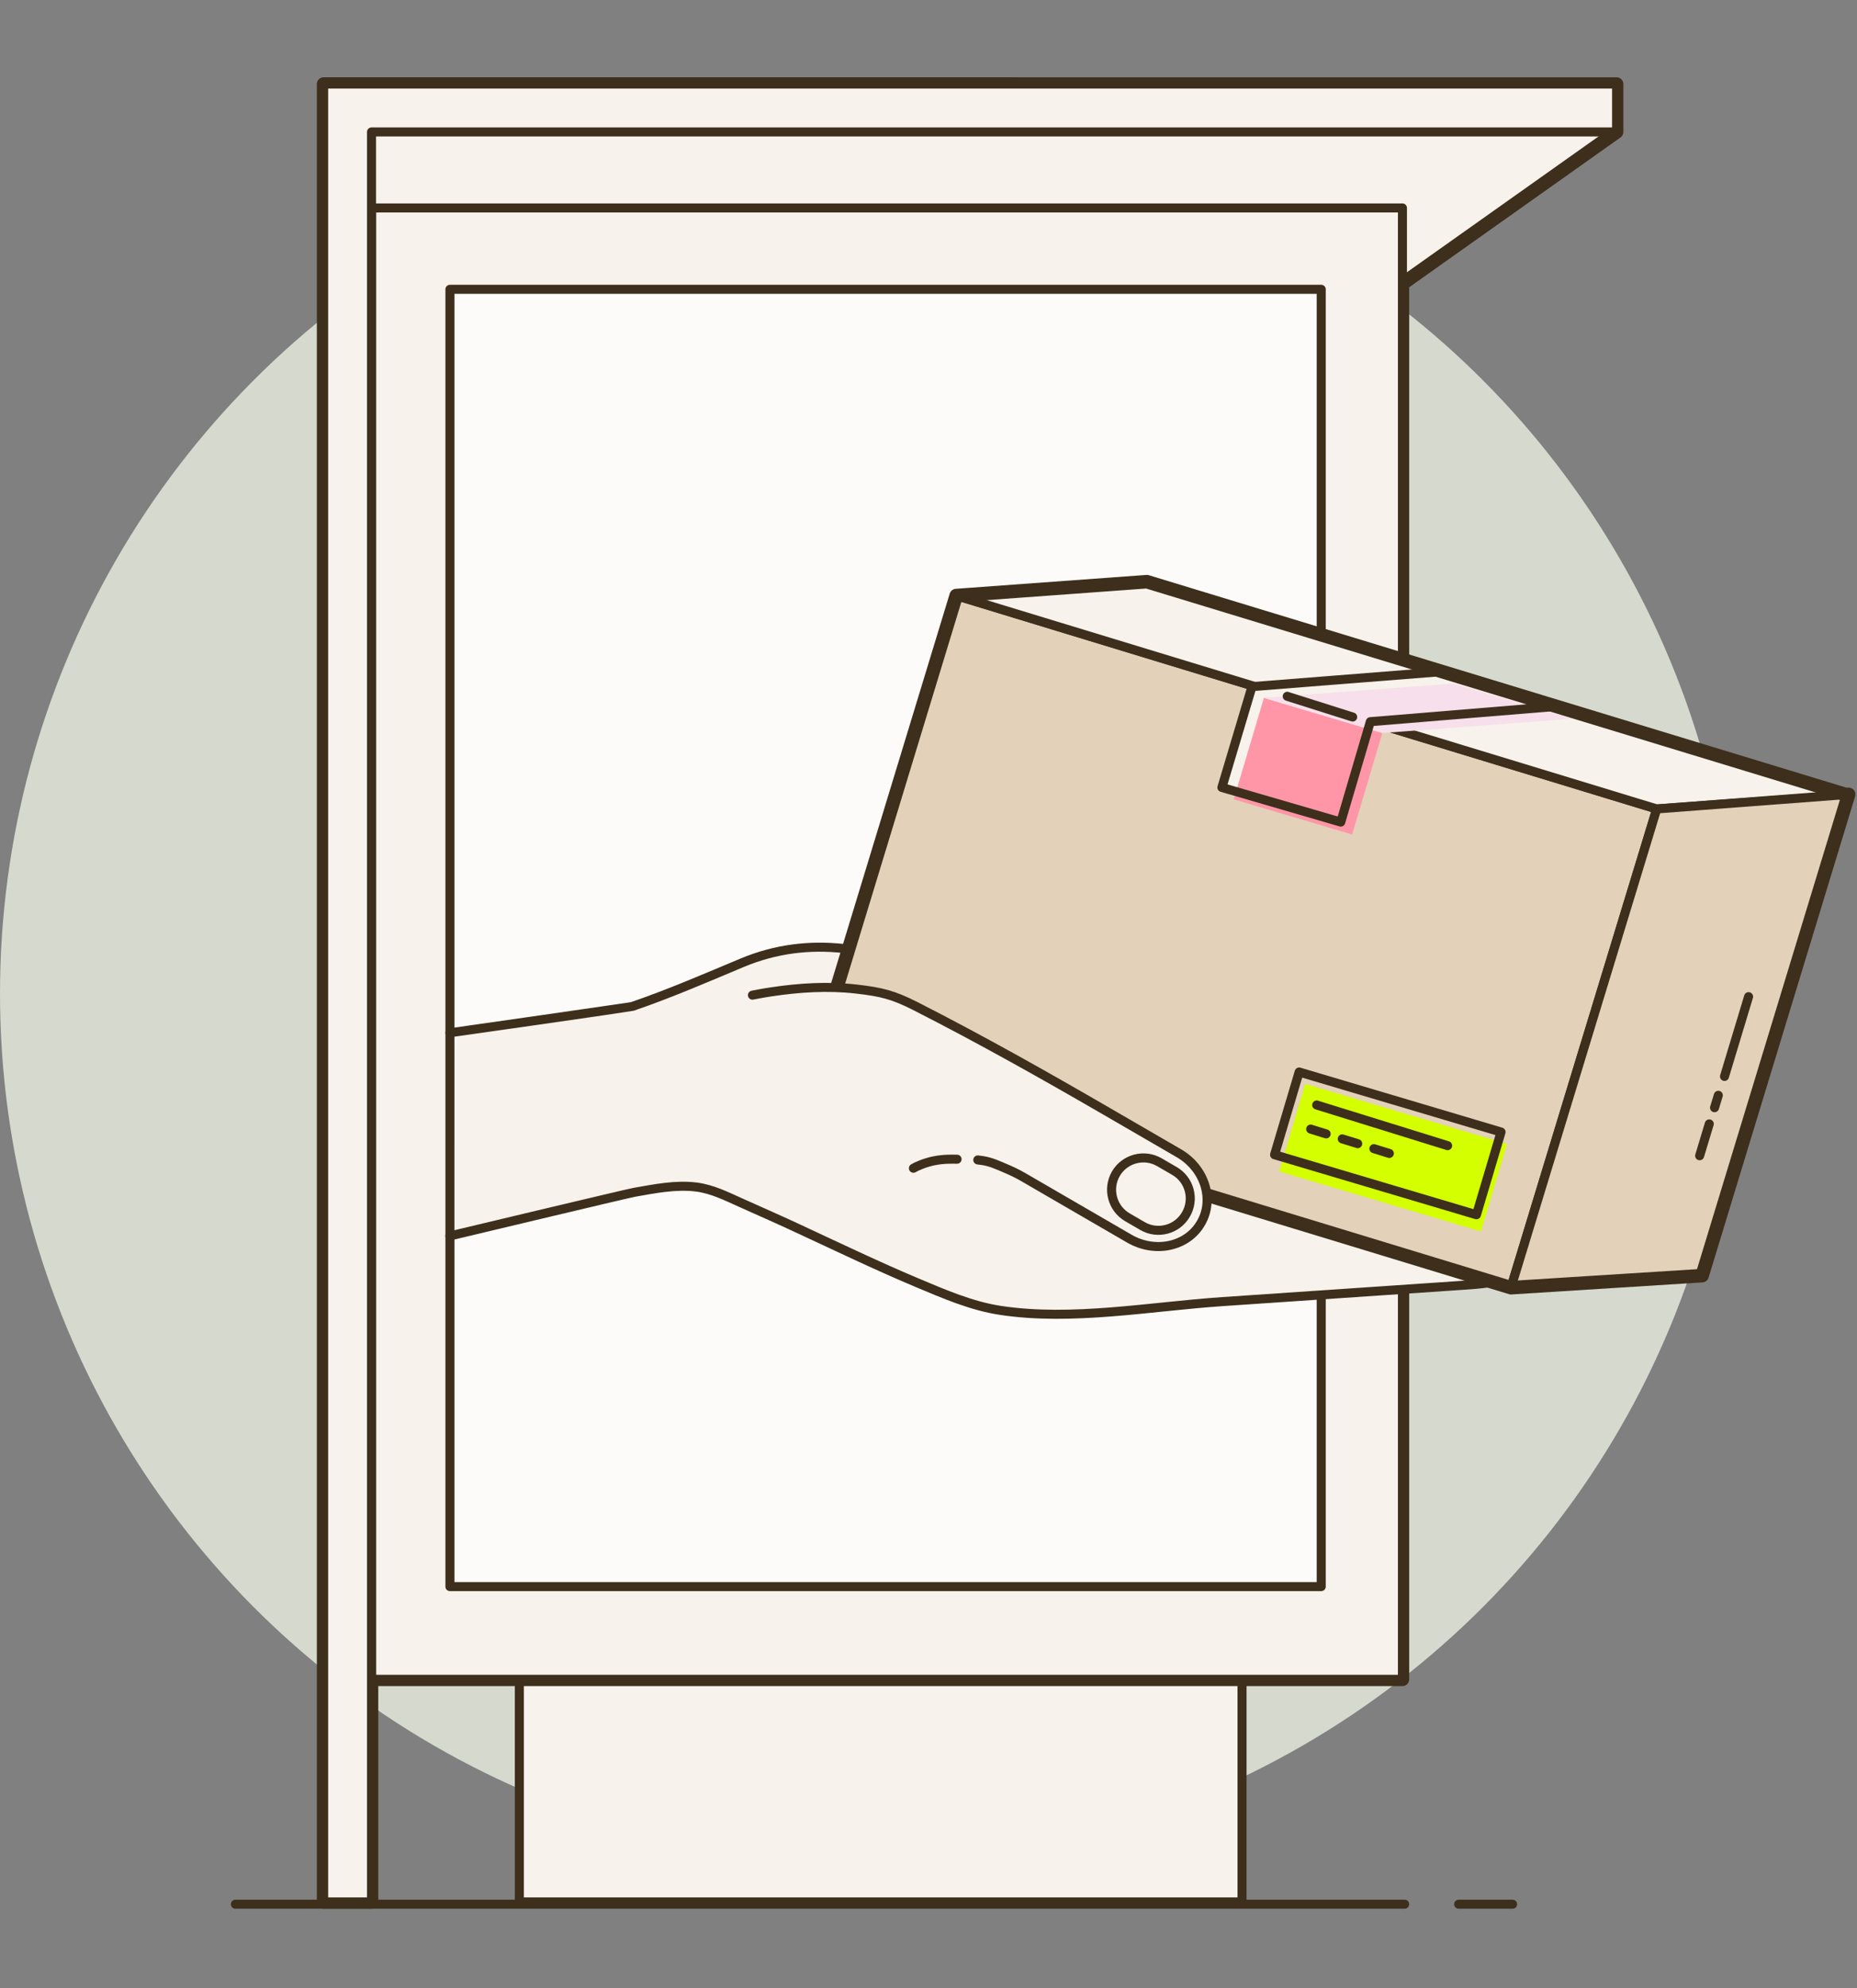 <svg xmlns="http://www.w3.org/2000/svg" viewBox="0 0 803.62 860.31"><rect x="0" y="0" width="803.62" height="860.31" fill="#808080" stroke="none"/><g id="a"></g><g id="b"></g><g id="c"></g><g id="d"></g><g id="e"></g><g id="f"></g><g id="g"></g><g id="h"></g><g id="i"></g><g id="j"></g><g id="k"></g><g id="l"></g><g id="m"></g><g id="n"></g><g id="o"></g><g id="p"><circle cx="375.75" cy="429.95" r="375.75" fill="#d6d9ce"></circle><rect x="224.75" y="726.57" width="312.74" height="96.38" fill="#f7f2eb" stroke="#3d2f1c" stroke-linecap="round" stroke-linejoin="round" stroke-width="3.91"></rect><path d="M537.49,726.63h69.42V122.77l92.67-65.68v-20.72H140.05V822.95h20.72v-96.31h376.71Z" fill="#f7f2eb" stroke="#3d2f1c" stroke-linecap="round" stroke-linejoin="round" stroke-width="5.86"></path><line x1="101.86" y1="823.94" x2="607.87" y2="823.94" fill="#f7f2eb" stroke="#3d2f1c" stroke-linecap="round" stroke-linejoin="round" stroke-width="3.91"></line><line x1="631.23" y1="823.94" x2="654.58" y2="823.94" fill="#f7f2eb" stroke="#3d2f1c" stroke-linecap="round" stroke-linejoin="round" stroke-width="3.91"></line></g><g id="q"></g><g id="r"><rect x="160.78" y="89.98" width="446.13" height="636.65" fill="#f7f2eb" stroke="#3d2f1c" stroke-linecap="round" stroke-linejoin="round" stroke-width="3.91"></rect><polygon points="699.58 36.37 160.78 36.37 140.05 36.37 140.05 57.09 140.05 822.95 160.78 822.95 160.78 57.09 699.58 57.09 699.58 36.37" fill="#f7f2eb" stroke="#3d2f1c" stroke-linecap="round" stroke-linejoin="round" stroke-width="3.91"></polygon></g><g id="s"><rect x="194.71" y="125.18" width="377.05" height="561.34" fill="#fdfbf9" stroke="#3d2f1c" stroke-linejoin="round" stroke-width="3.91"></rect><g><path d="M197.47,446.89c.04-.45,75.58-11.21,76.18-11.41,16.15-5.54,31.78-12.31,47.52-18.9,58.21-24.39,119.45,22.34,157.2,62.25,8.06,8.52,13.56,20,22.8,27.38,8.84,7.07,25.16,7.37,36.26,8.82,27.9,3.63,56.27,3.63,84.16-.05,9.79-1.29,19.89-3.02,29.4-.36,9.51,2.65,18.24,11.24,17.32,21.07-.69,7.34-6.57,13.38-13.3,16.38-6.73,3.01-14.27,3.55-21.63,4.05-34.82,2.36-69.65,4.72-104.47,7.09-31.11,2.11-65.04,8.49-95.96,3.79-12.55-1.91-24.44-7.08-36.06-11.97-16.98-7.14-33.56-15.1-50.26-22.86-8.63-4.06-17.36-7.86-26.05-11.77-6.21-2.79-12.47-5.94-19.31-6.78-8.97-1.11-17.97,.76-26.78,2.29-2.96,.51-77.58,18.6-77.58,18.6l.55-87.61Z" fill="#f7f2eb"></path><path d="M194.71,446.88c.5-.02,78.34-11.19,78.94-11.4,16.15-5.54,31.78-12.31,47.52-18.9,58.21-24.39,119.45,22.34,157.2,62.25,8.06,8.52,13.56,20,22.8,27.38,8.84,7.07,25.16,7.37,36.26,8.82,27.9,3.63,56.27,3.63,84.16-.05,9.79-1.29,19.89-3.02,29.4-.36,9.51,2.65,18.24,11.24,17.32,21.07-.69,7.34-6.57,13.38-13.3,16.38-6.73,3.01-14.27,3.55-21.63,4.05-34.82,2.36-69.65,4.72-104.47,7.09-31.11,2.11-65.04,8.49-95.96,3.79-12.55-1.91-24.44-7.08-36.06-11.97-16.98-7.14-33.56-15.1-50.26-22.86-8.63-4.06-17.36-7.86-26.05-11.77-6.21-2.79-12.47-5.94-19.31-6.78-8.97-1.11-17.97,.76-26.78,2.29-2.96,.51-79.79,18.88-79.79,18.88" fill="none" stroke="#3d2f1c" stroke-linecap="round" stroke-linejoin="round" stroke-width="3.91"></path></g><rect x="375.39" y="299.16" width="316.9" height="216.55" transform="translate(141.85 -137.84) rotate(16.94)" fill="#e3d1b9" stroke="#3d2f1c" stroke-linejoin="round" stroke-width="3.91"></rect><polygon points="716.96 350.02 413.8 257.7 496.31 251.69 799.46 344.01 716.96 350.02" fill="#f7f2eb" stroke="#3d2f1c" stroke-linejoin="round" stroke-width="3.91"></polygon><polygon points="624.43 290.58 541.8 297.1 528.78 340.73 580.22 355.71 593.01 312.27 673.55 305.66 624.43 290.58" fill="#f7f2eb"></polygon><g><rect x="539.36" y="308.61" width="53.45" height="45.78" transform="translate(117.93 -147.56) rotate(16.56)" fill="#ff96a7"></rect><polygon points="598.23 317.17 547 301.94 629.09 295.75 680.33 310.98 598.23 317.17" fill="#f7dfeb"></polygon></g><polygon points="800 343.73 716.96 350.02 653.87 557.18 736.59 551.96 800 343.73" fill="#e3d1b9" stroke="#3d2f1c" stroke-linejoin="round" stroke-width="3.91"></polygon><g><rect x="557.35" y="481.15" width="91.12" height="39.51" transform="translate(167.73 -151.03) rotate(16.56)" fill="#d3ff00"></rect><path d="M551.57,499.65l87.37,25.97,10.64-35.8-87.37-25.97-10.64,35.8Z" fill="none" stroke="#3d2f1c" stroke-linecap="round" stroke-linejoin="round" stroke-width="3.91"></path><line x1="569.8" y1="478.13" x2="626.46" y2="495.72" fill="none" stroke="#3d2f1c" stroke-linecap="round" stroke-linejoin="round" stroke-width="3.91"></line><line x1="567.2" y1="488.55" x2="573.89" y2="490.63" fill="none" stroke="#3d2f1c" stroke-linecap="round" stroke-linejoin="round" stroke-width="3.91"></line><line x1="580.87" y1="492.79" x2="587.56" y2="494.86" fill="none" stroke="#3d2f1c" stroke-linecap="round" stroke-linejoin="round" stroke-width="3.91"></line><line x1="594.55" y1="497.02" x2="601.24" y2="499.09" fill="none" stroke="#3d2f1c" stroke-linecap="round" stroke-linejoin="round" stroke-width="3.91"></line></g><line x1="756.7" y1="431.25" x2="746.28" y2="465.76" fill="none" stroke="#3d2f1c" stroke-linecap="round" stroke-linejoin="round" stroke-width="3.91"></line><line x1="743.6" y1="473.93" x2="741.97" y2="479.3" fill="none" stroke="#3d2f1c" stroke-linecap="round" stroke-linejoin="round" stroke-width="3.91"></line><line x1="739.69" y1="486.3" x2="735.53" y2="500.08" fill="none" stroke="#3d2f1c" stroke-linecap="round" stroke-linejoin="round" stroke-width="3.91"></line><line x1="585.37" y1="310.26" x2="557.05" y2="301.29" fill="#f7f2eb" stroke="#3d2f1c" stroke-linecap="round" stroke-linejoin="round" stroke-width="3.91"></line><polygon points="624.43 290.58 541.8 297.1 528.78 340.73 580.22 355.71 593.01 312.27 673.55 305.66 624.43 290.58" fill="none" stroke="#3d2f1c" stroke-linejoin="round" stroke-width="3.91"></polygon><polygon points="798.82 343.81 496.31 251.69 413.8 257.7 350.72 464.86 653.87 557.18 736.59 551.96 800 343.73 798.82 343.81" fill="none" stroke="#3d2f1c" stroke-linejoin="round" stroke-width="5.86"></polygon><g><path d="M415.73,501.48c3.21,0,6.42,.24,9.59,.71,3.33,.5,7.04,1.08,10.16,2.41,2.42,1.03,4.62,3.15,6.94,4.5,7.11,4.12,14.21,8.25,21.32,12.37,8.32,4.82,16.63,9.65,24.95,14.47,11.19,6.49,25.05,3.52,30.95-6.65l.09-.16c5.89-10.15,1.6-23.64-9.57-30.13-10.25-5.94-20.49-11.89-30.74-17.83-27.36-15.87-55.02-31.45-83.2-45.79-9.75-4.97-14.94-6.2-25.73-7.43-12.34-1.41-24.77-.59-37.02,1.26-5.87,.88-7.9,1.29-9.16,7.71-.98,5-.16,10.32,1.87,14.96,2.23,5.08,5.75,9.45,9.66,13.34,.91,.91,2.24,1.78,2.98,2.82,.63,.88,.65,1.94,1.1,2.98,1.01,2.31,2.93,4.12,4.77,5.78,7.27,6.57,14.93,12.72,22.92,18.4,6.78,4.82,14.29,9.45,22.6,9.58,4.71,.07,9.3-1.33,13.93-2.2,3.82-.72,7.7-1.08,11.59-1.09Z" fill="#f7f2eb"></path><path d="M395.28,505.49c1.23-.75,5.06-2.49,9.12-3.26,4.39-.83,7.74-.65,9.77-.65" fill="none" stroke="#3d2f1c" stroke-linecap="round" stroke-linejoin="round" stroke-width="3.91"></path><path d="M482.89,507.87c-3.81,6.57-1.57,15.02,5,18.84l6.54,3.8c6.54,3.8,14.96,1.56,18.76-4.98l.04-.07c1.85-3.19,2.34-6.89,1.4-10.43-.94-3.55-3.21-6.51-6.38-8.36l-6.53-3.79c-6.57-3.81-15.02-1.57-18.84,5h0Z" fill="none" stroke="#3d2f1c" stroke-linecap="round" stroke-linejoin="round" stroke-width="3.91"></path><path d="M423.14,501.9c.73,.08,1.46,.18,2.19,.29,3.33,.5,6.56,1.97,9.68,3.3,2.42,1.03,5.1,2.26,7.42,3.61,7.11,4.12,14.21,8.25,21.32,12.37,8.32,4.82,16.63,9.65,24.95,14.47,11.19,6.49,25.05,3.52,30.95-6.65l.09-.16c5.89-10.15,1.6-23.64-9.57-30.13-10.25-5.94-20.49-11.89-30.74-17.83-27.36-15.87-55.02-31.45-83.2-45.79-9.75-4.97-14.94-6.2-25.73-7.43-12.34-1.41-24.77-.59-37.02,1.26-3.47,.52-7.86,1.39-7.86,1.39" fill="none" stroke="#3d2f1c" stroke-linecap="round" stroke-linejoin="round" stroke-width="3.91"></path></g></g><g id="t"></g></svg>